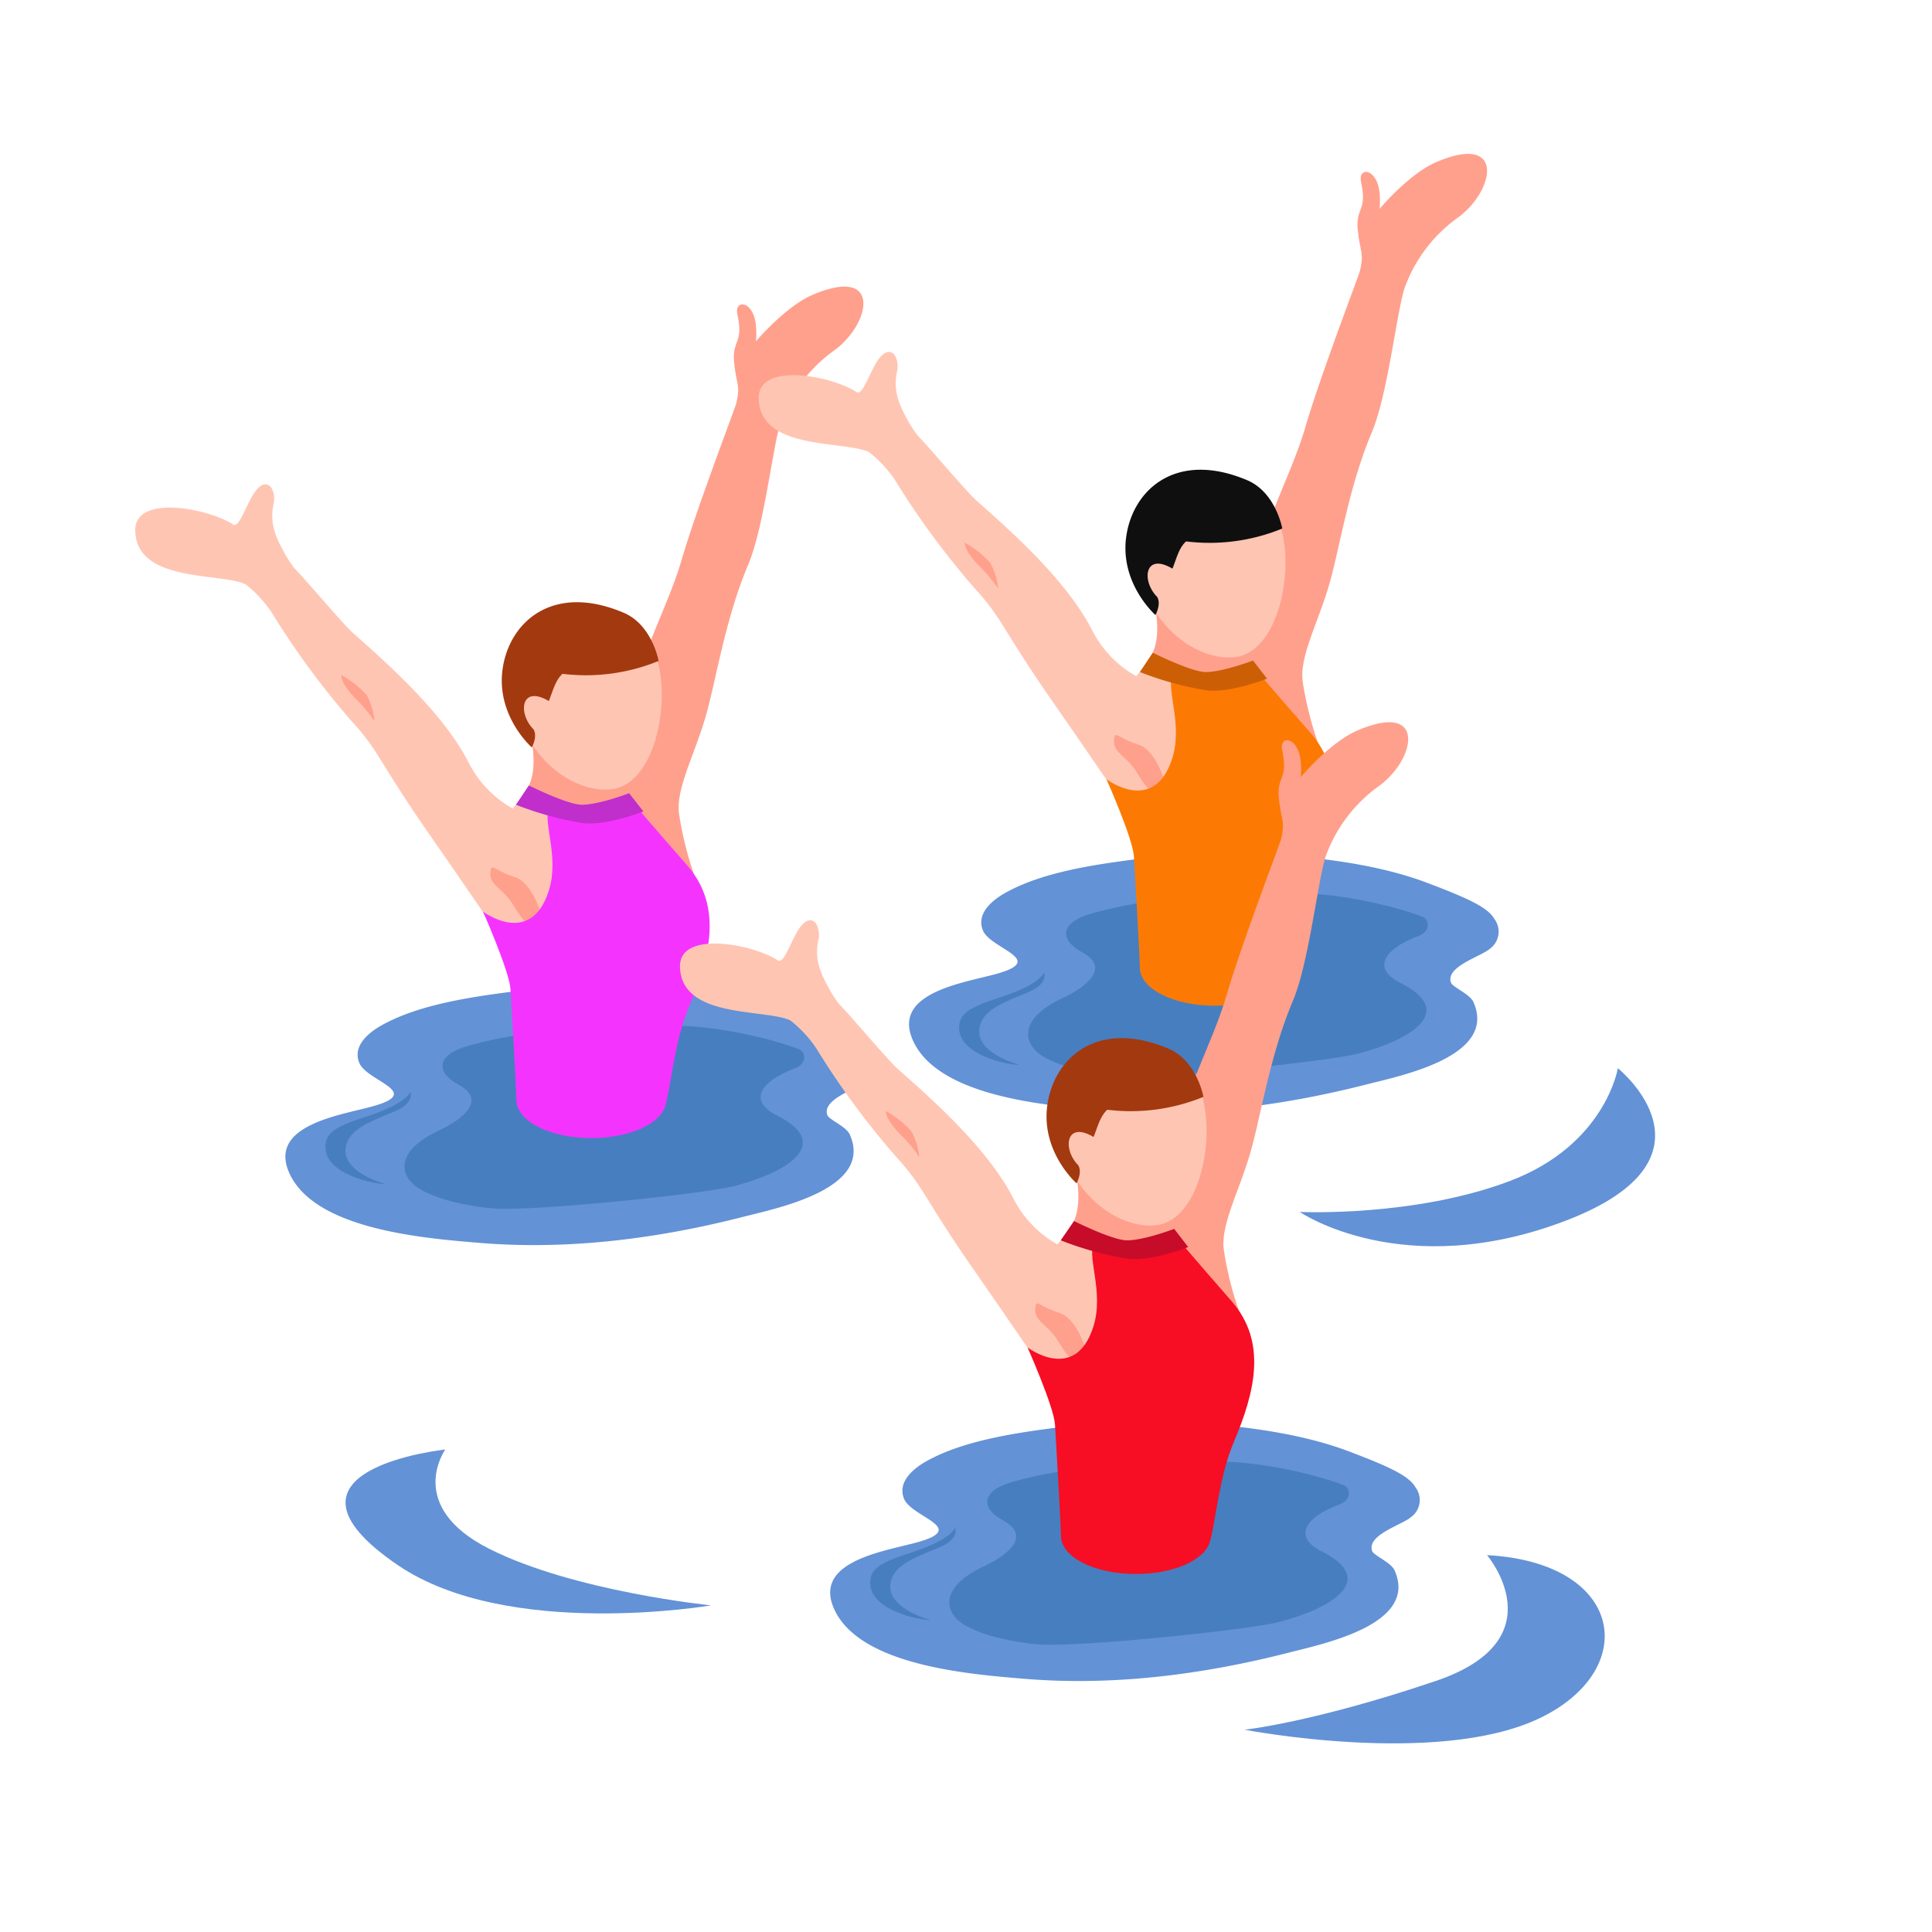 <svg id="Livello_7" data-name="Livello 7" xmlns="http://www.w3.org/2000/svg" viewBox="0 0 300 300"><defs><style>.cls-1{fill:#6392d6;}.cls-2{fill:#477ebf;}.cls-3{fill:#ffa08d;}.cls-4{fill:#ffc5b3;}.cls-5{fill:#a3390f;}.cls-6{fill:#f533ff;}.cls-7{fill:#c02ecc;}.cls-8{fill:#0f0f0f;}.cls-9{fill:#fc7a03;}.cls-10{fill:#cc5f06;}.cls-11{fill:#f70d24;}.cls-12{fill:#c60c28;}</style></defs><path class="cls-1" d="M251.22,165.87s-1.91,11.89-16.78,17.52-32.62,4.8-32.62,4.8,16.08,11.05,41.4,1.32S251.22,165.87,251.22,165.87Z"/><path class="cls-1" d="M57.72,171.83c8.22-2.23-.72-3.88-1.92-6.77-1.09-2.6,1.35-4.68,3.51-5.88,6.07-3.38,14.68-4.49,21.57-5.37a103.83,103.83,0,0,1,22.84-.37c7.15.67,14.5,1.73,21.17,4.25s9.34,3.87,10.32,5.57a3.28,3.28,0,0,1-.74,4.65c-1.39,1.2-6.89,2.75-6,5.25.26.7,2.93,1.76,3.48,3,3.75,8.41-11.14,11.41-16.47,12.77-13.26,3.4-27.17,5.2-40.92,4.07-8.52-.7-24.88-2-29.33-10.23C41,174.86,52.49,173.25,57.72,171.83Z"/><path class="cls-2" d="M68.31,175.47c1.71-.8,8.18-4.22,2.8-7.1-3.28-1.76-3.62-4.55,1.69-6,13.15-3.65,28.25-3,30.2-3.07,6.86-.34,16.17,1.77,21,3.59,1.16.44,1.35,2.27-.56,3-5.65,2.11-7.14,5.15-2.83,7.3,8.7,4.35,1.92,8.77-6.66,11-4.66,1.19-30.75,3.9-37.09,3.47-3.44-.23-8.77-1.22-11.91-3.17C62.3,182.79,60.87,178.92,68.31,175.47Z"/><path class="cls-3" d="M107.88,136.11a53.27,53.27,0,0,1-2.42-9.62c-.62-3.86,2.45-9.37,4.15-15.35,1.62-5.7,3-15,6.56-23.43,2.64-6.25,4-20.1,5.33-23a23,23,0,0,1,8.11-10.35c5.65-4.16,7.33-13.18-3.42-8.58C122,47.55,117.38,53,117.38,53s.34-2.93-.58-4.54c-1-1.82-2.69-1.44-2.3.34,1,4.65-.87,3.93-.5,7.51s1,3.47.33,6.31c-.21.85-6.13,16.25-8.48,24.29-2.22,7.62-6.74,15-8.51,25.09a37.65,37.65,0,0,1-3.53,9.9S96.12,141.1,107.88,136.11Z"/><path class="cls-4" d="M104.1,162.82c-6.77,3.31-13.47,7.27-20,1.65-1.18-1-2.23-2.1-3.28-3.18,1.06-1,1.8-2.67.63-5.27-2.39-5.36-6.84-14.62-7.7-19.44-.71-4,4.48-9.09,7.16-12.68.93,1.24,6.71,1.75,12.9,1.29a20,20,0,0,0,4.28-.74,24.86,24.86,0,0,0,2.45,3.19c8.94,9.92,10.32,13.41,8.22,21.94C107.6,154.3,105.73,157.48,104.1,162.82Z"/><path class="cls-3" d="M80.9,123.9h0a10.88,10.88,0,0,0,1.27-2c1.53-3.46,0-8.6,0-8.6l13.41,2.61s-.74,3.52,2.5,8.57a20,20,0,0,1-4.28.74C87.61,125.65,81.83,125.14,80.9,123.9Z"/><path class="cls-4" d="M99.82,98.36c5.34,5.16,3.19,23-4.65,24.16-5.08.76-12.21-3.44-14.78-11.7C78.23,103.9,89.74,88.6,99.82,98.36Z"/><path class="cls-5" d="M102.27,102.63a29.74,29.74,0,0,1-14.93,2c-1.13,1.06-1.48,2.65-2.12,4.23-4.36-2.58-4.83,1.92-2.39,4.37.7,1.12-.25,2.83-.25,2.83s-5.59-4.9-4.53-12.22,7.84-13.37,18.85-8.67C101.29,97.08,102.27,102.63,102.27,102.63Z"/><path class="cls-4" d="M36.19,81.44c1,.65,2.1-3.35,3.45-5.14,1.75-2.32,3.14-.56,2.91,1.66-.81,3.29.32,5.53,1.67,8a20.59,20.59,0,0,0,1.39,2.15c2.31,2.41,7.64,8.79,9.23,10.2,5.18,4.6,13.88,12.26,17.88,20a17,17,0,0,0,11.19,8.93,16.72,16.72,0,0,1-7.34,16.69s-4.77-7-10.33-15c-7.36-10.62-7.39-12.31-11.6-16.9A125.88,125.88,0,0,1,42.12,95h0a19,19,0,0,0-4-4.28c-4-1.84-17-.21-17.12-8.37C20.93,76.71,32.36,78.93,36.19,81.44Z"/><path class="cls-3" d="M84.09,142.1s-1.41-5.07-4.17-5.92-3.52-2-3.7-1.22c-.57,2.64,1.84,2.64,3.7,5.94C80.92,142.66,84,146.62,84.09,142.1Z"/><path class="cls-6" d="M75,141.55s7.38,5.59,10.2-3.19c1.8-5.61-1.26-11.17.25-13.52,6.22,2.53,13,0,13,0s2.64,3.12,8.21,9.48,3.66,14.11.38,21.87c-2.39,5.67-2.83,12.56-3.72,15.46h0c-.75,2.86-5.58,5.07-11.49,5.07-6.43,0-11.55-2.61-11.64-5.82,0-1.41-.86-16.54-.93-17.38C79.06,150.75,75,141.55,75,141.55Z"/><path class="cls-7" d="M99.91,126s-5.79,2.31-9.51,1.79a49.91,49.91,0,0,1-10.28-2.83l2-3s6,3,8.23,3c2.68,0,7.34-1.79,7.34-1.79Z"/><path class="cls-3" d="M53,104.82a15.58,15.58,0,0,1,3.93,3.09A10.26,10.26,0,0,1,58.15,112a21.68,21.68,0,0,0-3-3.58C52.8,106,53,104.82,53,104.82Z"/><path class="cls-2" d="M50.59,177.4c.27-1.44,1.53-2.25,3.8-3.16,1.67-.66,8.08-2.29,9.36-4.73.45,2.36-2.8,3.14-4.6,3.94-2.06.92-4.66,2-5.34,4.16-1.16,3.7,3.94,5.63,6.1,6.28C56.37,183.65,49.8,181.67,50.59,177.4Z"/><path class="cls-1" d="M154.56,151.27c8.22-2.23-.72-3.89-1.92-6.77-1.09-2.6,1.35-4.68,3.51-5.88,6.07-3.39,14.68-4.49,21.57-5.37a103.22,103.22,0,0,1,22.84-.37c7.15.67,14.5,1.72,21.17,4.25s9.34,3.86,10.32,5.57a3.28,3.28,0,0,1-.74,4.65c-1.39,1.2-6.89,2.75-6,5.24.26.7,2.93,1.76,3.48,3,3.75,8.41-11.14,11.41-16.47,12.77-13.26,3.39-27.17,5.19-40.92,4.06-8.52-.7-24.88-2-29.33-10.23C137.84,154.29,149.33,152.69,154.56,151.27Z"/><path class="cls-2" d="M165.15,154.9c1.71-.79,8.18-4.21,2.8-7.09-3.28-1.76-3.62-4.55,1.69-6,13.15-3.65,28.25-3,30.2-3.07,6.86-.34,16.17,1.77,21,3.59,1.16.44,1.35,2.26-.56,3-5.65,2.1-7.14,5.15-2.83,7.3,8.7,4.35,1.92,8.76-6.66,11-4.66,1.2-30.75,3.91-37.09,3.48-3.44-.24-8.77-1.23-11.91-3.17C159.14,162.23,157.71,158.35,165.15,154.9Z"/><path class="cls-3" d="M204.72,115.54a53,53,0,0,1-2.42-9.61c-.62-3.87,2.45-9.37,4.15-15.35,1.62-5.7,3-15,6.56-23.43,2.64-6.26,4-20.11,5.33-23.05a23,23,0,0,1,8.11-10.36c5.65-4.15,7.33-13.17-3.42-8.57-4.24,1.81-8.81,7.26-8.81,7.26s.34-2.93-.58-4.54c-1-1.82-2.69-1.45-2.3.33,1,4.66-.87,3.94-.5,7.52s1,3.47.33,6.31c-.21.85-6.13,16.25-8.48,24.29-2.22,7.62-6.74,15-8.51,25.08a37.8,37.8,0,0,1-3.53,9.91S193,120.53,204.72,115.54Z"/><path class="cls-4" d="M200.94,142.26c-6.77,3.31-13.47,7.27-20,1.65-1.18-1-2.23-2.1-3.28-3.19,1.06-1,1.8-2.66.63-5.26-2.39-5.36-6.84-14.63-7.7-19.45-.71-4,4.48-9.08,7.16-12.68.93,1.25,6.71,1.75,12.9,1.29a20,20,0,0,0,4.28-.73,25.57,25.57,0,0,0,2.45,3.19c8.94,9.91,10.32,13.4,8.22,21.94C204.44,133.74,202.56,136.92,200.94,142.26Z"/><path class="cls-3" d="M177.74,103.33h0a10.84,10.84,0,0,0,1.27-2c1.53-3.46,0-8.6,0-8.6l13.41,2.6s-.74,3.53,2.5,8.58a20,20,0,0,1-4.28.73C184.45,105.08,178.67,104.58,177.74,103.33Z"/><path class="cls-4" d="M196.66,77.8C202,83,199.85,100.79,192,102c-5.08.76-12.21-3.45-14.78-11.7C175.07,83.34,186.58,68,196.66,77.8Z"/><path class="cls-8" d="M199.11,82.07a29.74,29.74,0,0,1-14.93,2c-1.13,1-1.48,2.64-2.12,4.23-4.36-2.59-4.83,1.92-2.39,4.37.7,1.11-.25,2.83-.25,2.83s-5.59-4.9-4.53-12.23,7.84-13.37,18.85-8.67C198.13,76.52,199.11,82.07,199.11,82.07Z"/><path class="cls-4" d="M133,60.88c1,.65,2.1-3.35,3.45-5.14,1.75-2.32,3.14-.56,2.91,1.66-.81,3.29.32,5.53,1.67,8a19.48,19.48,0,0,0,1.39,2.14c2.31,2.42,7.64,8.8,9.23,10.21,5.18,4.59,13.88,12.26,17.88,20a17,17,0,0,0,11.19,8.93,16.72,16.72,0,0,1-7.34,16.69s-4.77-7-10.33-15c-7.36-10.61-7.39-12.3-11.6-16.9a125.26,125.26,0,0,1-12.52-17h0a19.26,19.26,0,0,0-4-4.28c-4-1.83-17-.2-17.12-8.37C117.77,56.15,129.2,58.36,133,60.88Z"/><path class="cls-3" d="M180.93,121.53s-1.41-5.06-4.17-5.91-3.52-2-3.7-1.23c-.57,2.65,1.83,2.64,3.7,5.94C177.76,122.1,180.86,126.06,180.93,121.53Z"/><path class="cls-9" d="M171.81,121s7.38,5.59,10.2-3.2c1.8-5.6-1.26-11.16.25-13.51,6.22,2.52,13,0,13,0s2.64,3.12,8.21,9.48,3.66,14.11.38,21.87c-2.39,5.66-2.83,12.56-3.72,15.46h0c-.75,2.85-5.58,5.07-11.49,5.07-6.43,0-11.55-2.61-11.64-5.83,0-1.4-.86-16.54-.93-17.37C175.9,130.18,171.81,121,171.81,121Z"/><path class="cls-10" d="M196.75,105.38s-5.79,2.31-9.51,1.8A49.91,49.91,0,0,1,177,104.35l2-3s6,3,8.23,3c2.68,0,7.34-1.79,7.34-1.79Z"/><path class="cls-3" d="M149.8,84.26a15.58,15.58,0,0,1,3.93,3.09A10.19,10.19,0,0,1,155,91.42a22.24,22.24,0,0,0-3-3.58C149.64,85.43,149.8,84.26,149.8,84.26Z"/><path class="cls-2" d="M149,158.89c.26-1.44,1.52-2.25,3.8-3.16,1.67-.67,8.08-2.3,9.36-4.74.44,2.36-2.8,3.14-4.6,3.94-2.07.92-4.66,2-5.35,4.16-1.15,3.71,3.95,5.63,6.1,6.28C154.75,165.14,148.18,163.15,149,158.89Z"/><path class="cls-1" d="M142.31,239.52c8.23-2.23-.72-3.88-1.92-6.77-1.08-2.59,1.35-4.68,3.51-5.88,6.07-3.38,14.68-4.49,21.57-5.37a103.83,103.83,0,0,1,22.84-.37c7.15.68,14.5,1.73,21.17,4.25s9.34,3.87,10.32,5.58a3.27,3.27,0,0,1-.73,4.64c-1.4,1.2-6.89,2.75-6,5.25.26.7,2.93,1.76,3.48,3,3.76,8.41-11.14,11.41-16.47,12.78-13.25,3.39-27.17,5.19-40.92,4.06-8.52-.7-24.87-2-29.33-10.23C125.59,242.55,137.09,240.94,142.31,239.52Z"/><path class="cls-2" d="M152.9,243.16c1.71-.79,8.18-4.22,2.8-7.1-3.28-1.75-3.62-4.55,1.7-6,13.14-3.64,28.24-3,30.19-3.07,6.86-.34,16.18,1.77,21,3.6,1.16.44,1.35,2.26-.56,3-5.65,2.1-7.14,5.14-2.83,7.29,8.7,4.35,1.92,8.77-6.66,11-4.66,1.2-30.75,3.91-37.08,3.47-3.45-.23-8.78-1.22-11.92-3.16C146.9,250.48,145.46,246.61,152.9,243.16Z"/><path class="cls-3" d="M192.47,203.8a53,53,0,0,1-2.42-9.62c-.62-3.86,2.46-9.37,4.15-15.35,1.62-5.69,3-15,6.56-23.42,2.64-6.26,4-20.11,5.33-23.06A23,23,0,0,1,214.2,122c5.65-4.16,7.34-13.18-3.42-8.57-4.24,1.81-8.81,7.25-8.81,7.25s.35-2.92-.58-4.54c-1-1.81-2.68-1.44-2.3.34,1,4.65-.87,3.94-.5,7.51s1,3.48.33,6.31c-.21.85-6.13,16.25-8.48,24.29-2.22,7.62-6.74,15-8.51,25.09a37.8,37.8,0,0,1-3.53,9.91S180.71,208.79,192.47,203.8Z"/><path class="cls-4" d="M188.69,230.51c-6.77,3.31-13.47,7.27-20,1.65-1.18-1-2.24-2.1-3.28-3.18,1.06-1,1.79-2.67.63-5.27-2.4-5.36-6.84-14.62-7.71-19.44-.71-4,4.49-9.08,7.16-12.68.93,1.24,6.71,1.75,12.9,1.29a20.07,20.07,0,0,0,4.29-.74,24.54,24.54,0,0,0,2.44,3.2c8.94,9.91,10.32,13.4,8.23,21.93C192.19,222,190.32,225.17,188.69,230.51Z"/><path class="cls-3" d="M165.49,191.59h0a11.56,11.56,0,0,0,1.28-2c1.52-3.45,0-8.6,0-8.6l13.41,2.61s-.75,3.52,2.5,8.57a20.07,20.07,0,0,1-4.29.74C172.2,193.34,166.42,192.83,165.49,191.59Z"/><path class="cls-4" d="M184.42,166.05c5.33,5.16,3.18,23-4.66,24.16-5.07.76-12.21-3.44-14.78-11.7C162.82,171.59,174.33,156.29,184.42,166.05Z"/><path class="cls-5" d="M186.87,170.32a29.77,29.77,0,0,1-14.93,2c-1.14,1.06-1.49,2.65-2.13,4.23-4.36-2.58-4.83,1.92-2.39,4.37.7,1.12-.25,2.83-.25,2.83s-5.59-4.9-4.53-12.22,7.84-13.37,18.86-8.67C185.88,164.77,186.87,170.32,186.87,170.32Z"/><path class="cls-4" d="M120.78,149.13c1,.65,2.11-3.35,3.45-5.14,1.75-2.32,3.14-.56,2.92,1.66-.82,3.29.31,5.53,1.66,8a19.7,19.7,0,0,0,1.4,2.15c2.3,2.41,7.63,8.79,9.22,10.2,5.19,4.6,13.89,12.26,17.88,20a17,17,0,0,0,11.19,8.92,16.74,16.74,0,0,1-7.34,16.7s-4.77-7-10.33-15c-7.36-10.62-7.39-12.31-11.6-16.9a125.88,125.88,0,0,1-12.52-17h0a19,19,0,0,0-4-4.28c-4-1.84-17-.21-17.12-8.37C105.52,144.4,117,146.62,120.78,149.13Z"/><path class="cls-3" d="M168.69,209.79s-1.42-5.07-4.18-5.92-3.52-2-3.69-1.22c-.58,2.65,1.83,2.64,3.69,5.94C165.51,210.35,168.61,214.32,168.69,209.79Z"/><path class="cls-11" d="M159.56,209.24s7.39,5.59,10.2-3.19c1.8-5.6-1.26-11.17.26-13.52,6.21,2.53,13,0,13,0s2.63,3.13,8.2,9.49,3.66,14.11.38,21.86c-2.39,5.67-2.83,12.56-3.72,15.46h0c-.74,2.86-5.58,5.07-11.49,5.07-6.43,0-11.55-2.61-11.64-5.82,0-1.41-.86-16.54-.93-17.38C163.65,218.44,159.56,209.24,159.56,209.24Z"/><path class="cls-12" d="M184.5,193.64s-5.78,2.31-9.51,1.79a49.91,49.91,0,0,1-10.28-2.83l2.06-3s6,3,8.22,3c2.68,0,7.34-1.78,7.34-1.78Z"/><path class="cls-3" d="M137.55,172.52a15.46,15.46,0,0,1,3.93,3.08,10.35,10.35,0,0,1,1.27,4.08,22.27,22.27,0,0,0-3-3.58C137.39,173.68,137.55,172.52,137.55,172.52Z"/><path class="cls-2" d="M135.18,245.09c.27-1.44,1.53-2.24,3.8-3.15,1.68-.67,8.08-2.3,9.36-4.74.45,2.36-2.79,3.14-4.59,3.94-2.07.92-4.67,2-5.35,4.16-1.15,3.7,3.94,5.63,6.1,6.28C141,251.34,134.39,249.36,135.18,245.09Z"/><path class="cls-1" d="M69.14,225.08s-6.32,8.81,6.87,15.44,34.41,8.76,34.41,8.76-31.52,5.4-48.62-6.23C39.89,228.15,69.14,225.08,69.14,225.08Z"/><path class="cls-1" d="M230.91,241.48S242,254.55,223,261s-29.75,7.59-29.75,7.59,29.85,5.77,45.7-1.73S252.31,242.64,230.91,241.48Z"/></svg>
